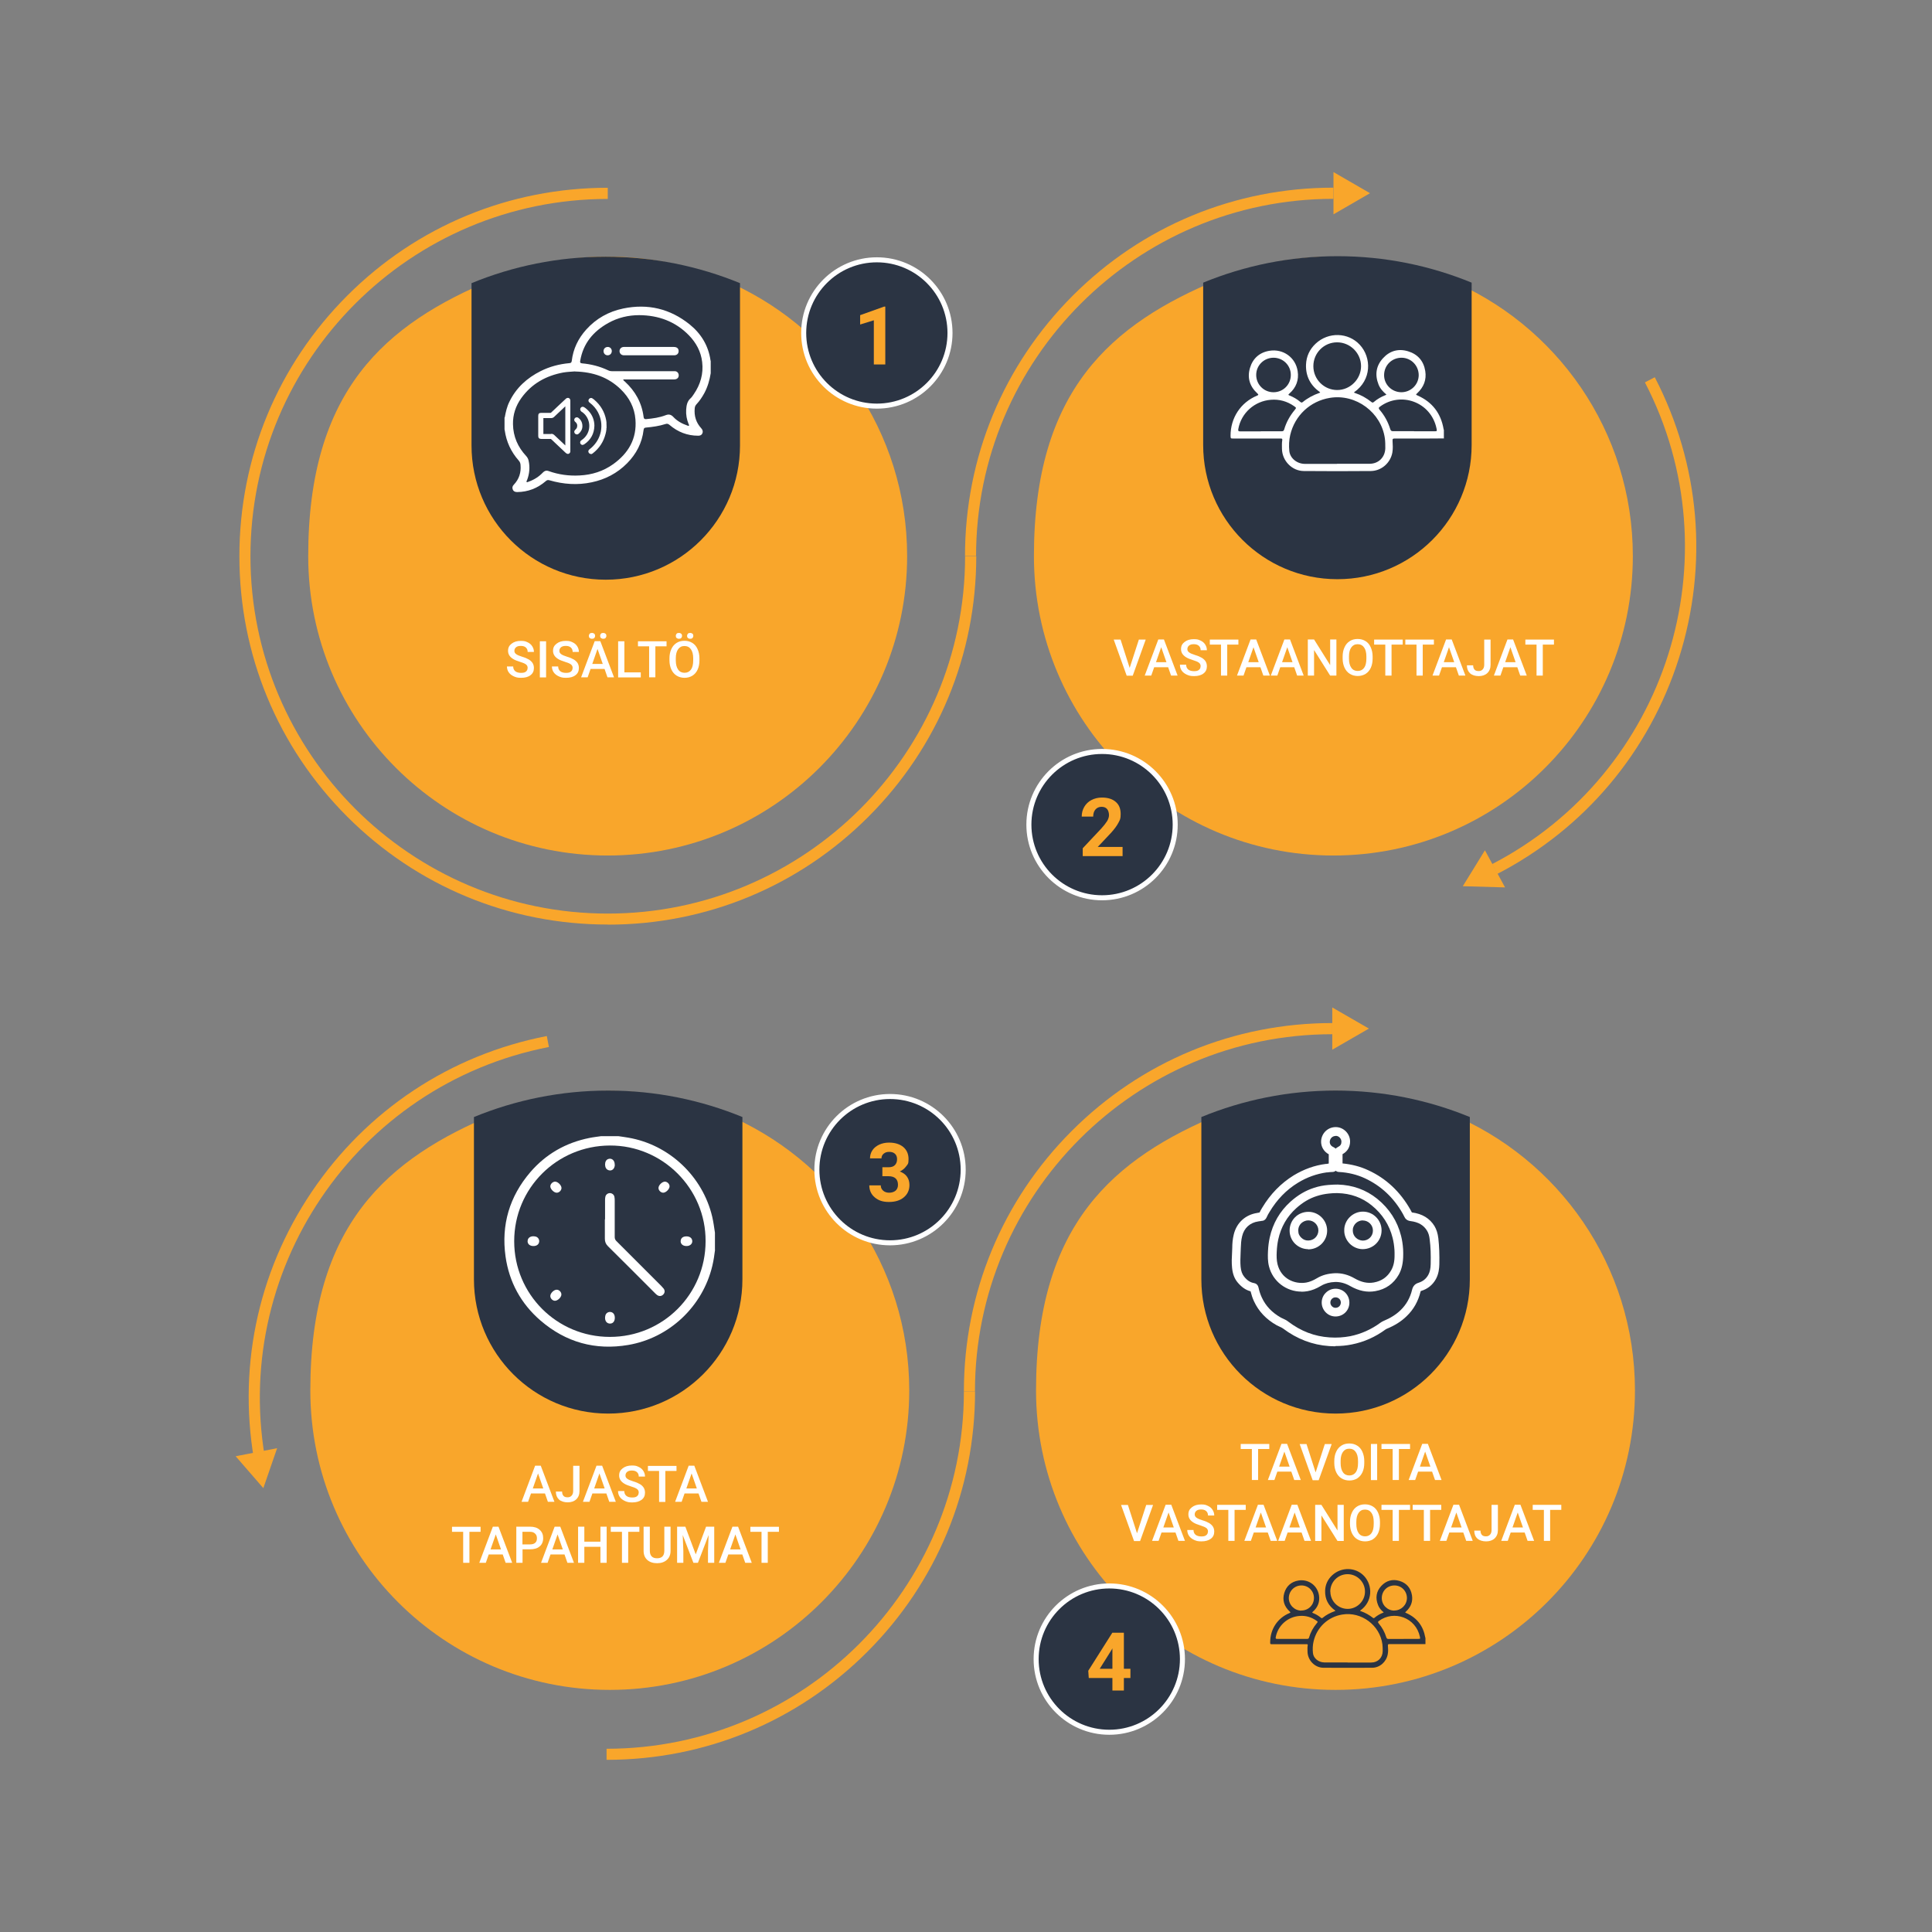 <?xml version="1.0" encoding="UTF-8"?>
<svg xmlns="http://www.w3.org/2000/svg" id="Layer_1" viewBox="0 0 1920 1920">
  <rect x="0" y="0" width="1920" height="1920" fill="#808080" stroke="none"/>
  <defs>
    <style>.cls-1{fill:#fff;}.cls-2{fill:#f9a62b;}.cls-3{stroke:#fff;stroke-miterlimit:10;stroke-width:5px;}.cls-3,.cls-4{fill:#2b3443;}.cls-5{fill:none;opacity:0;}</style>
  </defs>
  <path class="cls-2" d="m901.5,552.6c0,164.3-133.2,297.6-297.6,297.6s-297.6-133.2-297.6-297.6,76.1-230.6,184.2-275.2c34.9-14.4,73.2-22.4,113.4-22.4s78.4,8,113.4,22.4c108.1,44.6,184.2,151,184.2,275.2Z"></path>
  <path class="cls-2" d="m604,918.8c-97.8,0-189.8-38.1-258.9-107.2-69.2-69.2-107.2-161.1-107.2-258.9s38.1-189.8,107.2-258.9c69.2-69.2,161.1-107.2,258.9-107.2v11.1c-195.8,0-355.1,159.3-355.1,355.1s159.3,355.1,355.1,355.1,355.1-159.3,355.1-355.1h11.1c0,97.8-38.1,189.8-107.2,258.9-69.2,69.2-161.1,107.2-258.9,107.2Z"></path>
  <path class="cls-2" d="m1622.7,552.6c0,164.3-133.2,297.6-297.6,297.6s-297.6-133.2-297.6-297.6,76.1-230.6,184.2-275.2c34.9-14.4,73.2-22.4,113.4-22.4s78.4,8,113.4,22.4c108.1,44.6,184.2,151,184.2,275.2Z"></path>
  <path class="cls-2" d="m1488,868.5l-5.1-9.8c173.8-90.1,241.9-304.8,151.8-478.7l9.8-5.1c45,86.8,53.5,186,24,279.2-29.6,93.2-93.7,169.4-180.5,214.4Z"></path>
  <path class="cls-2" d="m970.1,552.6h-11.1c0-97.8,38.1-189.8,107.2-258.9,69.2-69.2,161.1-107.2,258.9-107.2v11.1c-195.8,0-355.1,159.3-355.1,355.1Z"></path>
  <polygon class="cls-2" points="1361.5 192 1325.2 171 1325.2 192 1325.2 213 1361.5 192"></polygon>
  <path class="cls-4" d="m735.4,281.4v161.3c0,73.7-59.7,133.4-133.4,133.4s-133.4-59.7-133.4-133.4v-161.3c41.1-16.9,86.2-26.3,133.4-26.3s92.3,9.4,133.4,26.3Z"></path>
  <path class="cls-4" d="m1462.5,280.9v161.3c0,73.7-59.7,133.4-133.4,133.4s-133.4-59.7-133.4-133.4v-161.3c41.1-16.9,86.2-26.3,133.4-26.3s92.3,9.4,133.4,26.3Z"></path>
  <polygon class="cls-2" points="1495.7 881.9 1475.7 845 1464.7 862.9 1453.7 880.7 1495.7 881.9"></polygon>
  <g>
    <path class="cls-1" d="m524.4,663.9c0-1.6-.6-2.8-1.7-3.6-1.1-.9-3.1-1.7-6-2.6-2.9-.9-5.2-1.8-6.9-2.9-3.3-2.1-4.9-4.7-4.9-8s1.2-5.3,3.5-7.1c2.4-1.9,5.4-2.8,9.2-2.8s4.7.5,6.7,1.4c2,.9,3.5,2.2,4.6,3.9s1.7,3.6,1.7,5.7h-6.2c0-1.9-.6-3.3-1.8-4.4-1.2-1.1-2.9-1.6-5-1.6s-3.6.4-4.7,1.3-1.7,2.1-1.7,3.6.6,2.4,1.8,3.3c1.2.9,3.2,1.7,6,2.6,2.8.8,5,1.8,6.7,2.8,1.7,1.1,2.9,2.3,3.7,3.6.8,1.4,1.2,3,1.2,4.8,0,3-1.1,5.4-3.4,7.1-2.3,1.8-5.4,2.6-9.3,2.6s-5-.5-7.2-1.4c-2.2-1-3.9-2.3-5.1-4-1.2-1.7-1.8-3.7-1.8-5.9h6.2c0,2,.7,3.6,2,4.7,1.3,1.1,3.3,1.7,5.8,1.7s3.8-.4,4.9-1.3c1.1-.9,1.6-2,1.6-3.5Z"></path>
    <path class="cls-1" d="m542.7,673.2h-6.2v-35.9h6.2v35.9Z"></path>
    <path class="cls-1" d="m569.1,663.9c0-1.6-.6-2.8-1.7-3.6-1.1-.9-3.1-1.7-6-2.6-2.9-.9-5.2-1.8-6.9-2.9-3.3-2.1-4.9-4.7-4.9-8s1.2-5.3,3.5-7.1c2.4-1.9,5.4-2.8,9.2-2.8s4.7.5,6.7,1.4c2,.9,3.5,2.2,4.6,3.9s1.7,3.6,1.7,5.7h-6.2c0-1.9-.6-3.3-1.8-4.4-1.2-1.1-2.9-1.6-5-1.6s-3.6.4-4.7,1.3-1.7,2.1-1.7,3.6.6,2.4,1.8,3.3c1.2.9,3.2,1.7,6,2.6,2.8.8,5,1.8,6.7,2.8,1.7,1.1,2.9,2.3,3.7,3.6.8,1.4,1.2,3,1.2,4.8,0,3-1.1,5.4-3.4,7.1-2.3,1.8-5.4,2.6-9.3,2.6s-5-.5-7.2-1.4c-2.2-1-3.9-2.3-5.1-4-1.2-1.7-1.8-3.7-1.8-5.9h6.2c0,2,.7,3.6,2,4.7,1.3,1.1,3.3,1.7,5.8,1.7s3.8-.4,4.9-1.3c1.1-.9,1.6-2,1.6-3.5Z"></path>
    <path class="cls-1" d="m600.8,664.8h-13.9l-2.9,8.3h-6.5l13.5-35.9h5.6l13.6,35.9h-6.5l-2.9-8.3Zm-15.6-32.9c0-.8.3-1.5.8-2.1.5-.6,1.3-.8,2.3-.8s1.7.3,2.3.8c.6.6.8,1.2.8,2.1s-.3,1.5-.8,2.1-1.3.8-2.3.8-1.7-.3-2.3-.8-.8-1.2-.8-2.1Zm3.4,27.9h10.4l-5.2-14.9-5.2,14.9Zm7.8-27.9c0-.8.3-1.5.8-2.1.5-.6,1.3-.8,2.3-.8s1.7.3,2.3.8.8,1.2.8,2.1-.3,1.5-.8,2.1-1.3.8-2.3.8-1.7-.3-2.3-.8c-.6-.6-.8-1.2-.8-2.1Z"></path>
    <path class="cls-1" d="m620.5,668.2h16.3v5h-22.5v-35.9h6.2v30.9Z"></path>
    <path class="cls-1" d="m662.5,642.3h-11.2v30.8h-6.2v-30.8h-11.1v-5h28.4v5Z"></path>
    <path class="cls-1" d="m695.1,656.2c0,3.5-.6,6.6-1.8,9.2-1.2,2.7-3,4.7-5.2,6.1-2.3,1.4-4.9,2.1-7.8,2.1s-5.5-.7-7.8-2.1c-2.3-1.4-4-3.4-5.3-6.1-1.2-2.6-1.9-5.7-1.9-9.1v-2c0-3.5.6-6.6,1.9-9.3,1.2-2.7,3-4.7,5.2-6.1,2.3-1.4,4.8-2.1,7.8-2.1s5.5.7,7.8,2.1c2.3,1.4,4,3.4,5.2,6.1,1.2,2.6,1.9,5.7,1.9,9.2v2Zm-23.5-24.3c0-.8.3-1.5.8-2.1.5-.6,1.3-.8,2.3-.8s1.7.3,2.3.8c.6.6.8,1.2.8,2.1s-.3,1.5-.8,2.1-1.3.8-2.3.8-1.7-.3-2.3-.8-.8-1.2-.8-2.1Zm17.3,22.4c0-4-.8-7-2.3-9.1-1.5-2.1-3.6-3.2-6.4-3.2s-4.8,1.1-6.3,3.2c-1.5,2.1-2.3,5.1-2.3,9v2.1c0,3.9.8,7,2.3,9.1,1.5,2.2,3.7,3.2,6.4,3.2s4.9-1.1,6.4-3.2c1.5-2.1,2.2-5.2,2.2-9.2v-1.9Zm-6.1-22.4c0-.8.3-1.5.8-2.1.5-.6,1.3-.8,2.3-.8s1.7.3,2.3.8.8,1.2.8,2.1-.3,1.5-.8,2.1-1.3.8-2.3.8-1.7-.3-2.3-.8c-.6-.6-.8-1.2-.8-2.1Z"></path>
  </g>
  <g>
    <path class="cls-1" d="m1122.7,663.6l9.1-28h6.8l-12.9,35.9h-6l-12.9-35.9h6.8l9,28Z"></path>
    <path class="cls-1" d="m1160.9,663.1h-13.9l-2.9,8.3h-6.5l13.5-35.9h5.6l13.6,35.9h-6.5l-2.9-8.3Zm-12.1-5h10.4l-5.2-14.9-5.2,14.9Z"></path>
    <path class="cls-1" d="m1193.2,662.2c0-1.6-.6-2.8-1.7-3.6-1.1-.9-3.1-1.7-6-2.6-2.9-.9-5.2-1.8-6.9-2.9-3.3-2.1-4.9-4.7-4.9-8s1.2-5.3,3.5-7.1c2.4-1.9,5.4-2.8,9.2-2.8s4.7.5,6.7,1.4c2,.9,3.5,2.2,4.6,3.9,1.1,1.7,1.7,3.6,1.7,5.7h-6.2c0-1.9-.6-3.3-1.8-4.4-1.2-1.1-2.9-1.6-5-1.6s-3.6.4-4.7,1.3c-1.1.9-1.7,2.1-1.7,3.6s.6,2.4,1.8,3.3c1.2.9,3.2,1.7,6,2.6,2.8.8,5,1.8,6.7,2.8,1.7,1.1,2.9,2.3,3.7,3.6.8,1.4,1.2,3,1.2,4.8,0,3-1.1,5.4-3.4,7.1-2.3,1.8-5.4,2.6-9.3,2.6s-5-.5-7.2-1.4c-2.2-1-3.9-2.3-5.1-4-1.2-1.7-1.8-3.7-1.8-5.9h6.2c0,2,.7,3.6,2,4.7,1.3,1.1,3.3,1.7,5.8,1.7s3.8-.4,4.9-1.3c1.1-.9,1.6-2,1.6-3.5Z"></path>
    <path class="cls-1" d="m1230.8,640.6h-11.2v30.8h-6.2v-30.8h-11.1v-5h28.4v5Z"></path>
    <path class="cls-1" d="m1252.6,663.1h-13.9l-2.9,8.3h-6.5l13.5-35.9h5.6l13.6,35.9h-6.5l-2.9-8.3Zm-12.1-5h10.4l-5.2-14.9-5.2,14.9Z"></path>
    <path class="cls-1" d="m1286.2,663.1h-13.9l-2.9,8.3h-6.5l13.5-35.9h5.6l13.6,35.9h-6.5l-2.9-8.3Zm-12.1-5h10.4l-5.2-14.9-5.2,14.9Z"></path>
    <path class="cls-1" d="m1328.1,671.4h-6.2l-16-25.4v25.4h-6.2v-35.9h6.2l16,25.5v-25.5h6.2v35.9Z"></path>
    <path class="cls-1" d="m1364.1,654.4c0,3.5-.6,6.6-1.8,9.2-1.2,2.7-3,4.7-5.2,6.1-2.3,1.4-4.9,2.1-7.8,2.1s-5.5-.7-7.8-2.1c-2.3-1.4-4-3.4-5.3-6.1-1.2-2.6-1.9-5.7-1.9-9.1v-2c0-3.5.6-6.6,1.9-9.3,1.2-2.7,3-4.7,5.2-6.1s4.8-2.1,7.8-2.1,5.5.7,7.8,2.1c2.3,1.4,4,3.4,5.2,6.1s1.9,5.7,1.9,9.2v2Zm-6.2-1.9c0-4-.8-7-2.3-9.1s-3.6-3.2-6.4-3.2-4.8,1.1-6.3,3.2-2.3,5.1-2.3,9v2.1c0,3.9.8,7,2.3,9.1,1.5,2.2,3.7,3.2,6.4,3.2s4.9-1.1,6.4-3.2c1.5-2.1,2.2-5.2,2.2-9.2v-1.9Z"></path>
    <path class="cls-1" d="m1394.1,640.6h-11.2v30.8h-6.2v-30.8h-11.1v-5h28.4v5Z"></path>
    <path class="cls-1" d="m1425.1,640.6h-11.2v30.8h-6.2v-30.8h-11.1v-5h28.4v5Z"></path>
    <path class="cls-1" d="m1446.9,663.1h-13.9l-2.9,8.3h-6.5l13.5-35.9h5.6l13.6,35.9h-6.5l-2.9-8.3Zm-12.1-5h10.4l-5.2-14.9-5.2,14.9Z"></path>
    <path class="cls-1" d="m1475.1,635.6h6.2v25.1c0,3.4-1.1,6.2-3.2,8.2-2.1,2-5,3-8.5,3s-6.6-.9-8.7-2.8c-2-1.9-3.1-4.5-3.1-7.9h6.2c0,1.9.5,3.3,1.4,4.3.9,1,2.3,1.4,4.1,1.4s3-.6,4-1.7,1.5-2.6,1.5-4.6v-25.1Z"></path>
    <path class="cls-1" d="m1507.9,663.1h-13.9l-2.9,8.3h-6.5l13.5-35.9h5.6l13.6,35.9h-6.5l-2.9-8.3Zm-12.1-5h10.4l-5.2-14.9-5.2,14.9Z"></path>
    <path class="cls-1" d="m1544.4,640.6h-11.2v30.8h-6.2v-30.8h-11.1v-5h28.4v5Z"></path>
  </g>
  <circle class="cls-3" cx="1095.2" cy="819.5" r="72.7"></circle>
  <path class="cls-2" d="m1115.3,850.8h-39.3v-7.8l18.6-19.8c2.5-2.8,4.4-5.2,5.7-7.3,1.2-2.1,1.8-4,1.8-5.9s-.6-4.6-1.9-6c-1.3-1.5-3.1-2.2-5.5-2.2s-4.6.9-6.1,2.7c-1.5,1.8-2.2,4.1-2.2,7h-11.4c0-3.5.8-6.7,2.5-9.6,1.7-2.9,4-5.2,7.1-6.8,3-1.6,6.5-2.5,10.4-2.5,5.9,0,10.5,1.4,13.8,4.3,3.3,2.8,4.9,6.8,4.9,12s-.7,5.7-2.2,8.7c-1.5,2.9-4,6.4-7.6,10.3l-13,13.8h24.7v9.2Z"></path>
  <circle class="cls-3" cx="871.4" cy="330.9" r="72.7"></circle>
  <path class="cls-2" d="m879.8,362.2h-11.4v-43.9l-13.6,4.2v-9.3l23.8-8.5h1.2v57.4Z"></path>
  <path class="cls-1" d="m1435.2,435.7c-5.3,0-10.6,0-15.9.1-11.1,0-22.2,0-33.3,0-1.7,0-2.2.3-2.1,2.2.2,3.9.5,7.9-.2,11.8-1.9,10.3-10.9,18.2-21.4,18.3-22.2.2-44.3.2-66.5,0-11.9,0-21.7-10.3-21.8-22.2,0-2.8-.2-5.7.3-8.5.2-1.1-.2-1.6-1.3-1.6-.6,0-1.2,0-1.9,0-15.1,0-30.2,0-45.4,0-2.7,0-2.7,0-2.8-2.8,0-17.7,10-33,26.3-39.8,1.6-.7,1.7-.9.4-2.2-7.6-6.9-10.3-15.5-7.4-25.3,2.8-9.5,9.5-15.5,19.4-17.1,13.6-2.2,25.9,6.6,28,20.2,1.4,8.8-1.5,16.4-8.2,22.3-1.2,1-1.4,1.4.2,2,3.8,1.5,7.3,3.5,10.5,6.2.8.7,1.5,1.1,2.5.3,5-4.1,10.7-7.1,16.8-9.2.2,0,.3-.2.6-.5-9.6-6.7-14.5-15.9-14.1-27.5.3-8.2,3.6-15.3,9.6-20.9,12.7-11.9,32.4-11.2,43.8,1.1,11.9,12.8,11.9,35.1-5.6,47.2,0,.7.6.7,1,.8,6,2,11.3,5,16.2,8.9.8.7,1.5.8,2.4,0,3.5-3,7.4-5.2,11.7-6.9.2,0,.4-.3.8-.5-3.4-2.8-6.2-5.9-7.8-9.9-3.8-9.6-2.6-18.6,4.4-26.2,6.7-7.4,15.4-9.8,24.9-6.9,9.6,2.9,15.5,9.6,17.1,19.6,1.4,8.7-1.5,16-7.9,22-1.6,1.5-1.6,1.5.4,2.4,14.5,6.5,23,17.6,25.7,33.2,0,.3.2.7.3,1v8.3Zm-106.5,25.2c10.8,0,21.5,0,32.3,0,9,0,15.5-6.5,15.7-15.5,0-3.2,0-6.3-.4-9.5-3.5-26-28.8-44.8-54.7-40.5-19.6,3.2-34.9,17.6-39.4,36.9-1.2,5.2-1.4,10.6-.9,15.9.7,7.1,7.5,12.7,15.3,12.8,10.7,0,21.4,0,32.1,0Zm-23.5-97c0,13.1,10.6,23.7,23.7,23.7,12.9,0,23.7-10.8,23.7-23.7,0-13-10.8-23.7-23.8-23.7-13.1,0-23.6,10.6-23.6,23.7Zm100,64.7c6.7,0,13.4,0,20.1,0,2.8,0,2.9,0,2.3-2.8-5.5-26.4-35.5-37-56.2-21.7-1.6,1.1-1.4,1.9-.3,3.2,4.8,5.6,8.3,12,10.5,19.1.5,1.6,1.2,2.2,2.9,2.1,6.9,0,13.8,0,20.7,0Zm-152.2,0c6.9,0,13.8,0,20.7,0,1.4,0,2.1-.4,2.5-1.8,2.1-7.2,5.7-13.6,10.4-19.3,1.8-2.2,1.8-2.2-.6-3.9-6.9-4.8-14.6-7-23-6.3-16.2,1.2-29.6,13.2-32.4,29.1-.3,1.9.2,2.3,1.9,2.3,6.8,0,13.7,0,20.5,0Zm139.6-38.8c9.5,0,17.2-7.5,17.3-16.9,0-9.6-7.5-17.3-17-17.4-9.6,0-17.2,7.3-17.4,17-.2,9.5,7.5,17.2,17.1,17.3Zm-127,0c9.6,0,17.2-7.6,17.2-17.2,0-9.5-7.6-17-17.1-17.1-9.6,0-17.3,7.6-17.3,17.1,0,9.5,7.6,17.2,17.2,17.2Z"></path>
  <g>
    <g>
      <path class="cls-1" d="m501.6,414.9c1-5.5,2.2-10.8,4.7-15.8,6.7-13.8,17.5-23.5,31-30.3,9-4.5,18.5-7,28.5-7.9,1.6-.1,2.2-.7,2.4-2.2,1.4-12,6.4-22.3,14.4-31.2,9.9-11,22.3-17.9,36.7-20.9,24.5-5.1,46.7.2,66.2,15.9,11.3,9.2,18.5,21,20.6,35.6,0,.3.2.5.2.8v12c-1.1,6.9-3,13.5-6.3,19.7-2.2,4-4.7,7.8-7.8,11.1-1.1,1.2-1.7,2.5-1.8,4.1-.7,7.5,1.3,14.1,6.4,19.7,1.3,1.4,2,3,1.3,4.9-.7,1.9-2.3,2.7-4.3,2.6-10.8,0-20.2-3.7-28.4-10.7-1.3-1.1-2.4-1.5-4.1-.9-6.2,2-12.7,2.9-19.2,3.5-1.7.1-2.3.7-2.5,2.3-1.5,13-7.3,24-16.4,33.2-9.8,9.9-21.7,16.1-35.2,18.9-14.1,3-28.1,2-41.9-2-1.6-.5-2.6-.2-3.8.9-8.1,7-17.6,10.7-28.3,10.8-2,0-3.6-.6-4.4-2.5-.8-1.9-.3-3.5,1.1-4.9,5.2-5.5,7.3-12.1,6.6-19.6-.1-1.6-.6-2.9-1.7-4.2-7.7-8.7-12.4-18.7-14-30.2,0-.3-.2-.5-.2-.8,0-4,0-8,0-12Zm69.9-45.8c-3.6.3-7.7.4-11.8,1.1-17.1,3.2-31.4,11.1-41.7,25.5-5.5,7.7-8.4,16.4-8.2,25.9.2,12.2,4.8,22.7,13.1,31.6,1.2,1.3,2,2.8,2.4,4.5,1.5,6.6.9,13.1-1.5,19.4-.2.6-.9,1.3-.5,1.8.6.7,1.4,0,2-.2,5.4-1.9,10.2-4.9,14.2-9.1,1.5-1.6,3.3-2.3,5.6-1.5,10,3.6,20.4,5,31,4.4,12.2-.6,23.5-4.2,33.4-11.3,15.1-10.9,23.5-25.2,22-44.3-.9-11.8-6.1-21.7-14.5-29.9-12.5-12.2-27.8-17.4-45.5-17.8Zm47.8,8.2c.3.9,1.1,1.3,1.7,1.9,10.3,9.5,16.8,21,18.6,35.1.2,1.8.9,2.4,2.7,2.2,6.6-.6,13.1-1.5,19.3-3.9,3.1-1.2,5.3-.6,7.5,1.7,3.8,4.1,8.7,6.8,14,8.6.5.2,1.1.6,1.5.1.5-.5,0-1-.2-1.4-1.9-4.6-2.8-9.4-2.5-14.4.3-4.2.9-8.3,4.4-11.4,1.3-1.1,2.2-2.7,3.2-4.1,6.6-9.6,9.7-20.3,8.3-31.9-1.2-10.4-6-19.2-13.2-26.6-13.5-13.8-30.3-19.9-49.4-20-10.8,0-21.2,2.5-30.7,7.8-14.9,8.3-25,20.3-27.9,37.6-.3,1.5,0,2.3,1.8,2.5,9,.8,17.7,3,25.9,6.9,1.4.7,2.7.9,4.2.9,20,0,40,0,60,0,.8,0,1.6,0,2.4,0,2.1.2,3.5,1.8,3.6,3.9.1,2.7-1.7,4.3-4.8,4.3-16.1,0-32.1,0-48.2,0-.7,0-1.4-.2-2.2.2Z"></path>
      <path class="cls-1" d="m644.9,353.1c-8.2,0-16.4,0-24.6,0-2.4,0-4-1.2-4.5-3.2-.6-2.6,1.2-5,4-5.1,2.5,0,4.9,0,7.4,0,14.1,0,28.2,0,42.4,0,2.9,0,4.6,1.3,4.8,3.7.2,2.7-1.5,4.6-4.5,4.6-7.5,0-14.9,0-22.4,0-.9,0-1.7,0-2.6,0Z"></path>
      <path class="cls-1" d="m603.9,353.1c-2.4,0-4.1-1.8-4.1-4.2,0-2.4,1.8-4.1,4.2-4.1,2.3,0,4,1.8,4,4.1,0,2.4-1.8,4.2-4.1,4.2Z"></path>
    </g>
    <g>
      <g>
        <path class="cls-1" d="m601.7,425.8c-.2,1.7-.4,3.4-.8,5-1.9,7.7-6.1,14-12.4,18.8-.4.3-.9.6-1.5.5-.6-.1-1-.5-1.2-1.1-.2-.6,0-1.1.4-1.5.8-.7,1.6-1.3,2.4-2,5-4.5,8.3-10,9.6-16.6,1.4-7,.4-13.7-3-20-2.1-3.8-4.8-7-8.3-9.6-.2-.2-.5-.4-.7-.6-.5-.6-.5-1.3,0-1.9.4-.6,1.2-.8,1.8-.5.7.3,1.3.9,1.9,1.3,6.2,5.2,10.1,11.8,11.6,19.8.2,1,.3,2.1.4,3.1v5.1Z"></path>
        <path class="cls-1" d="m587.2,451.1c-.1,0-.3,0-.4,0-1-.2-1.6-.8-2-1.8-.3-.9,0-1.8.7-2.5.4-.4.8-.7,1.2-1,.4-.3.8-.6,1.1-.9,4.9-4.4,8-9.8,9.3-16,1.3-6.7.3-13.2-2.9-19.3-2-3.7-4.7-6.8-8-9.3-.3-.2-.6-.5-.8-.7-.8-.9-.8-2.1,0-3.1.7-.9,2-1.3,3-.8.7.4,1.3.8,1.9,1.3l.2.2c6.4,5.4,10.4,12.2,11.9,20.3.1.7.2,1.4.3,2.2v1c.1,0,.1,5.3.1,5.3h0c0,0-1,0-1,0l.9.2c-.2,1.7-.4,3.4-.9,5-2,7.9-6.3,14.4-12.8,19.4-.3.2-.9.7-1.8.7Zm0-53.9c-.2,0-.3,0-.4.2-.2.2-.2.5,0,.7.1.2.3.3.5.5,3.6,2.7,6.5,6.1,8.6,9.9,3.5,6.5,4.6,13.4,3.1,20.6-1.3,6.7-4.7,12.5-9.9,17.1-.4.3-.8.7-1.2,1-.4.3-.8.6-1.2,1-.1.1-.2.2-.1.4.1.3.3.4.5.5.1,0,.3,0,.7-.3,6.1-4.6,10.2-10.8,12.1-18.3.4-1.6.6-3.1.8-4.8h0v-6c-.2-.7-.3-1.4-.4-2.1-1.4-7.7-5.2-14.1-11.2-19.2l-.2-.2c-.5-.4-1-.8-1.5-1.1,0,0-.1,0-.2,0Z"></path>
      </g>
      <g>
        <path class="cls-1" d="m565.9,423.2c0,8.2,0,16.4,0,24.6,0,.3,0,.6,0,.8-.2,1.3-1.4,1.9-2.5,1.1-.4-.3-.8-.7-1.2-1-4.6-4.4-9.2-8.7-13.8-13.1-.4-.4-.8-.5-1.3-.5-3.1,0-6.2,0-9.2,0-1.4,0-1.9-.5-1.9-1.9,0-6.7,0-13.4,0-20.1,0-1.5.5-2,2-2,3.1,0,6.2,0,9.2,0,.5,0,.9-.1,1.3-.5,4.8-4.6,9.7-9.2,14.6-13.7.6-.5,1.2-1,2-.6.8.4,1,1.1,1,1.9,0,8.3,0,16.6,0,24.9Zm-3.2-21.6c-.3,0-.4.2-.6.4-4,3.8-8,7.5-12,11.3-.7.7-1.5,1-2.5,1-2.6,0-5.2,0-7.8,0-.9,0-.9,0-.9.8,0,5.3,0,10.7,0,16,0,.6.2.9.8.8,2.6,0,5.3,0,7.9,0,.9,0,1.7.3,2.3.9,4,3.8,8,7.6,12,11.4.2.1.3.4.6.3v-43Z"></path>
        <path class="cls-1" d="m564.4,451.1c-.5,0-1.1-.2-1.5-.5-.4-.3-.7-.6-1.1-.9l-2-1.9c-4-3.8-8.1-7.6-12.1-11.4-.2-.2-.3-.2-.6-.2-2.7,0-5.4,0-8.1,0h-1.2c-2,0-2.9-1-2.9-2.9v-20.1c0-2,.9-2.9,2.9-2.9h1.2c2.7,0,5.3,0,8,0,.3,0,.4,0,.6-.2,2.9-2.7,5.7-5.4,8.6-8.1l6-5.6c.4-.4,1.5-1.4,3.1-.8,1.5.7,1.5,2.2,1.5,2.8,0,6.6,0,13.3,0,19.9v29.6c0,.4,0,.7,0,.9-.1.9-.7,1.7-1.5,2.1-.3.1-.6.2-1,.2Zm-17.3-16.9c.8,0,1.4.2,2,.8,4,3.8,8,7.6,12.1,11.4l2,1.9c.3.3.6.5.9.8.2.1.4.2.6.1.2,0,.3-.3.3-.5,0-.2,0-.3,0-.5v-29.8c0-6.6,0-13.3,0-19.9,0-.9-.2-.9-.4-1-.2,0-.3-.2-.9.4l-6,5.6c-2.9,2.7-5.7,5.4-8.6,8.1-.5.5-1.1.8-1.9.8h0c-2.7,0-5.3,0-8,0h-1.2c-.9,0-1,0-1,1v20.1c0,.9,0,1,1,1h1.2c2.7,0,5.4,0,8.1,0h0Zm15.5,11.5c-.6,0-1-.4-1.1-.6l-1.8-1.7c-3.4-3.2-6.9-6.5-10.3-9.7-.5-.5-.9-.7-1.7-.7-1.2,0-2.4,0-3.6,0-1.4,0-2.9,0-4.3,0-.3,0-.9,0-1.4-.5-.4-.4-.5-1-.5-1.4,0-3.9,0-7.7,0-11.6v-4.4c0-1.4.5-1.8,1.9-1.8h1.9c1.9,0,3.9,0,5.8,0,.7,0,1.2-.2,1.8-.7,3.1-3,6.2-5.9,9.3-8.8l2.7-2.5c.2-.2.5-.5,1.1-.6l1.1-.2v44.9l-.7.2c-.1,0-.2,0-.3,0Zm-14.8-14.6c1.2,0,2.1.4,3,1.2,3.4,3.3,6.8,6.5,10.3,9.7l.7.7v-38.9l-1.7,1.6c-3.1,2.9-6.2,5.8-9.3,8.8-.9.9-1.9,1.3-3.1,1.3-1.9,0-3.9,0-5.8,0h-1.9v4.3c0,3.8,0,7.6,0,11.5,1.5,0,2.8,0,4.2,0,1.2,0,2.4,0,3.6,0h0Z"></path>
      </g>
      <g>
        <path class="cls-1" d="m589.8,423.2c-.2,7.5-3.4,13.3-9.6,17.5-.6.4-1.3.6-2,.1-.5-.3-.8-.9-.6-1.6.1-.6.6-.9,1-1.2,2.3-1.5,4.1-3.4,5.5-5.8,4.7-7.9,2.4-18.5-5.2-23.7-.2-.2-.5-.3-.7-.5-.7-.5-.8-1.5-.4-2.1.5-.7,1.3-.9,2.1-.4.9.5,1.8,1.2,2.6,1.9,4.1,3.6,6.5,8.2,7.1,13.6,0,.7,0,1.4.1,2.2Z"></path>
        <path class="cls-1" d="m579.1,442.2c-.5,0-.9-.1-1.4-.4-.9-.6-1.3-1.5-1.1-2.6.2-1,1-1.6,1.5-1.9,2.1-1.4,3.9-3.3,5.2-5.5,4.5-7.5,2.3-17.5-4.9-22.4h-.2c-.2-.3-.4-.4-.6-.6-1.1-.9-1.3-2.3-.6-3.4.8-1.2,2.2-1.5,3.4-.8.9.5,1.8,1.2,2.8,2.1,4.3,3.8,6.8,8.6,7.4,14.2,0,.6,0,1.2.1,1.8v.5s0,0,0,0c-.2,7.8-3.6,14-10,18.3-.6.4-1.1.6-1.7.6Zm0-35.9c-.2,0-.3,0-.5.3-.2.2,0,.6.2.8.2.1.3.2.5.3h.2c8,5.6,10.5,16.8,5.5,25.1-1.5,2.5-3.4,4.5-5.8,6.1s-.6.4-.6.6c0,.4.1.6.2.6.2.1.4.2.9-.1,5.9-4,8.9-9.5,9.1-16.7v-.4c0-.6,0-1.1-.1-1.7-.5-5.1-2.8-9.5-6.7-13-.9-.8-1.7-1.4-2.5-1.8-.1,0-.3-.1-.4-.1Z"></path>
      </g>
      <g>
        <path class="cls-1" d="m577.9,423.5c0,2.6-1.2,5-3.5,6.8-.8.6-1.7.6-2.3,0-.6-.7-.5-1.6.2-2.3,1.1-.9,1.9-2,2.2-3.4.4-2.2-.1-4-1.7-5.6-.2-.2-.5-.4-.7-.6-.6-.6-.6-1.5-.1-2.1.5-.6,1.4-.7,2.1-.2.9.6,1.6,1.4,2.2,2.3,1,1.5,1.5,3.1,1.5,5.2Z"></path>
        <path class="cls-1" d="m573.2,431.7c-.7,0-1.3-.3-1.8-.8-.5-.5-.7-1.1-.7-1.8,0-.7.4-1.4.9-1.9,1.1-1,1.7-1.9,1.9-2.9.4-1.9,0-3.4-1.4-4.7l-.2-.2c-.2-.1-.3-.3-.5-.4-.9-1-1-2.4-.1-3.4.9-1,2.3-1.2,3.4-.4,1,.7,1.8,1.5,2.5,2.6,1.1,1.7,1.6,3.5,1.6,5.7h0c0,3-1.4,5.6-3.8,7.6-.5.4-1.2.7-1.8.7Zm0-15c-.2,0-.3,0-.4.2-.2.2-.2.5,0,.8.1.1.2.2.3.3l.3.3c1.8,1.7,2.5,3.9,2,6.4-.4,1.9-1.5,3.1-2.5,4-.2.2-.3.3-.3.5,0,.1,0,.3.2.4.3.3.7.2.9,0,2-1.6,3.1-3.7,3.1-6.1,0-1.8-.4-3.3-1.3-4.6-.5-.8-1.2-1.5-1.9-2-.1,0-.3-.1-.4-.1Z"></path>
      </g>
    </g>
  </g>
  <path class="cls-2" d="m1624.8,1381.8c0,164.3-133.2,297.6-297.6,297.6s-297.6-133.2-297.6-297.6,76.1-230.6,184.2-275.2c34.9-14.4,73.2-22.4,113.4-22.4s78.4,8,113.4,22.4c108.1,44.6,184.2,151,184.2,275.2Z"></path>
  <path class="cls-4" d="m1440.7,1106.6v137.1c0,62.6-50.8,113.4-113.4,113.4s-113.4-50.8-113.4-113.4v-137.1c34.9-14.4,73.2-22.4,113.4-22.4s78.4,8,113.4,22.4Z"></path>
  <path class="cls-2" d="m903.6,1381.8c0,164.3-133.2,297.6-297.6,297.6s-297.6-133.2-297.6-297.6,76.1-230.6,184.2-275.2c34.9-14.4,73.2-22.4,113.4-22.4s78.4,8,113.4,22.4c108.1,44.6,184.2,151,184.2,275.2Z"></path>
  <path class="cls-2" d="m264.9,1456.9l-10.9,2.1c-18.7-96,1.1-193.5,55.8-274.6,54.7-81.1,137.6-136.1,233.6-154.8l2.1,10.9c-192.2,37.4-318.1,224.2-280.7,416.4Z"></path>
  <path class="cls-2" d="m602.8,1749v-11.1c195.8,0,355.1-159.3,355.1-355.1h11.1c0,97.8-38.1,189.8-107.2,258.9-69.2,69.2-161.1,107.2-258.9,107.2Z"></path>
  <path class="cls-2" d="m969,1382.8h-11.1c0-97.8,38.1-189.8,107.2-258.9,69.2-69.2,161.1-107.2,258.9-107.2v11.1c-195.8,0-355.1,159.3-355.1,355.1Z"></path>
  <polygon class="cls-2" points="1360.4 1022.2 1324 1001.2 1324 1022.2 1324 1043.2 1360.4 1022.2"></polygon>
  <path class="cls-4" d="m737.8,1110.1v161.3c0,73.7-59.7,133.4-133.4,133.4s-133.4-59.7-133.4-133.4v-161.3c41.1-16.9,86.2-26.3,133.4-26.3s92.3,9.4,133.4,26.3Z"></path>
  <path class="cls-4" d="m1460.7,1110.1v161.3c0,73.7-59.7,133.4-133.4,133.4s-133.4-59.7-133.4-133.4v-161.3c41.1-16.9,86.2-26.3,133.4-26.3s92.3,9.4,133.4,26.3Z"></path>
  <g>
    <path class="cls-1" d="m541.6,1484.2h-13.9l-2.9,8.3h-6.5l13.5-35.9h5.6l13.6,35.9h-6.5l-2.9-8.3Zm-12.1-5h10.4l-5.2-14.9-5.2,14.9Z"></path>
    <path class="cls-1" d="m569.7,1456.7h6.2v25.1c0,3.4-1.1,6.2-3.2,8.2-2.1,2-5,3-8.5,3s-6.6-.9-8.7-2.8c-2-1.9-3.1-4.5-3.1-7.9h6.2c0,1.9.5,3.3,1.4,4.3s2.3,1.4,4.1,1.4,3-.6,4-1.7,1.5-2.6,1.5-4.6v-25.1Z"></path>
    <path class="cls-1" d="m602.6,1484.2h-13.9l-2.9,8.3h-6.5l13.5-35.9h5.6l13.6,35.9h-6.5l-2.9-8.3Zm-12.1-5h10.4l-5.2-14.9-5.2,14.9Z"></path>
    <path class="cls-1" d="m634.8,1483.4c0-1.6-.6-2.8-1.7-3.6-1.1-.9-3.1-1.7-6-2.6-2.9-.9-5.2-1.8-6.9-2.9-3.3-2.1-4.9-4.7-4.9-8s1.2-5.3,3.5-7.1c2.4-1.9,5.4-2.8,9.2-2.8s4.7.5,6.7,1.4c2,.9,3.5,2.2,4.6,3.9s1.7,3.6,1.7,5.7h-6.2c0-1.9-.6-3.3-1.8-4.4-1.2-1.1-2.9-1.6-5-1.6s-3.6.4-4.7,1.3-1.7,2.1-1.7,3.6.6,2.4,1.8,3.3,3.2,1.7,6,2.6c2.8.8,5,1.8,6.7,2.8s2.9,2.3,3.7,3.6c.8,1.4,1.2,3,1.2,4.8,0,3-1.1,5.4-3.4,7.1s-5.4,2.6-9.3,2.6-5-.5-7.2-1.4c-2.2-1-3.9-2.3-5.1-4-1.2-1.7-1.8-3.7-1.8-5.9h6.2c0,2,.7,3.6,2,4.7,1.3,1.1,3.3,1.7,5.8,1.7s3.8-.4,4.9-1.3c1.1-.9,1.6-2,1.6-3.5Z"></path>
    <path class="cls-1" d="m672.4,1461.8h-11.2v30.8h-6.2v-30.8h-11.1v-5h28.4v5Z"></path>
    <path class="cls-1" d="m694.2,1484.2h-13.9l-2.9,8.3h-6.5l13.5-35.9h5.6l13.6,35.9h-6.5l-2.9-8.3Zm-12.1-5h10.4l-5.2-14.9-5.2,14.9Z"></path>
    <path class="cls-1" d="m477.7,1522.3h-11.2v30.8h-6.2v-30.8h-11.1v-5h28.4v5Z"></path>
    <path class="cls-1" d="m499.6,1544.8h-13.9l-2.9,8.3h-6.5l13.5-35.9h5.6l13.6,35.9h-6.5l-2.9-8.3Zm-12.1-5h10.4l-5.2-14.9-5.2,14.9Z"></path>
    <path class="cls-1" d="m519.3,1539.8v13.3h-6.2v-35.9h13.7c4,0,7.2,1,9.5,3.1,2.4,2.1,3.5,4.8,3.5,8.3s-1.2,6.3-3.5,8.2c-2.3,2-5.5,2.9-9.7,2.9h-7.4Zm0-5h7.5c2.2,0,3.9-.5,5.1-1.6,1.2-1,1.7-2.5,1.7-4.5s-.6-3.5-1.8-4.6c-1.2-1.2-2.8-1.8-4.9-1.8h-7.7v12.5Z"></path>
    <path class="cls-1" d="m561,1544.8h-13.9l-2.9,8.3h-6.5l13.5-35.9h5.6l13.6,35.9h-6.5l-2.9-8.3Zm-12.1-5h10.4l-5.2-14.9-5.2,14.9Z"></path>
    <path class="cls-1" d="m602.9,1553.1h-6.2v-15.9h-16v15.9h-6.2v-35.9h6.2v14.9h16v-14.9h6.2v35.9Z"></path>
    <path class="cls-1" d="m635.5,1522.3h-11.2v30.8h-6.2v-30.8h-11.1v-5h28.4v5Z"></path>
    <path class="cls-1" d="m666.4,1517.2v24c0,3.8-1.2,6.8-3.7,9-2.4,2.2-5.7,3.3-9.7,3.3s-7.4-1.1-9.8-3.3-3.6-5.2-3.6-9.1v-23.9h6.2v24c0,2.4.6,4.2,1.8,5.5,1.2,1.3,3,1.9,5.4,1.9,4.8,0,7.2-2.5,7.2-7.6v-23.8h6.2Z"></path>
    <path class="cls-1" d="m681.1,1517.2l10.3,27.5,10.3-27.5h8.1v35.9h-6.2v-11.8l.6-15.8-10.6,27.6h-4.5l-10.6-27.6.6,15.8v11.8h-6.2v-35.9h8.1Z"></path>
    <path class="cls-1" d="m737.7,1544.8h-13.9l-2.9,8.3h-6.5l13.5-35.9h5.6l13.6,35.9h-6.5l-2.9-8.3Zm-12.1-5h10.4l-5.2-14.9-5.2,14.9Z"></path>
    <path class="cls-1" d="m774.2,1522.3h-11.2v30.8h-6.2v-30.8h-11.1v-5h28.4v5Z"></path>
  </g>
  <g>
    <path class="cls-1" d="m1261.5,1440h-11.2v30.8h-6.2v-30.8h-11.1v-5h28.4v5Z"></path>
    <path class="cls-1" d="m1283.3,1462.5h-13.9l-2.9,8.3h-6.5l13.5-35.9h5.6l13.6,35.9h-6.5l-2.9-8.3Zm-12.1-5h10.4l-5.2-14.9-5.2,14.9Z"></path>
    <path class="cls-1" d="m1307.5,1463.1l9.1-28h6.8l-12.9,35.9h-6l-12.9-35.9h6.8l9,28Z"></path>
    <path class="cls-1" d="m1355.8,1453.9c0,3.5-.6,6.6-1.8,9.2s-3,4.7-5.2,6.1-4.9,2.1-7.8,2.1-5.5-.7-7.8-2.1c-2.3-1.4-4-3.4-5.3-6.1-1.2-2.6-1.9-5.7-1.9-9.1v-2c0-3.5.6-6.6,1.9-9.3,1.2-2.7,3-4.7,5.2-6.1s4.8-2.1,7.8-2.1,5.5.7,7.8,2.1c2.3,1.4,4,3.4,5.2,6.1s1.9,5.7,1.9,9.2v2Zm-6.2-1.9c0-4-.8-7-2.3-9.1-1.5-2.1-3.6-3.2-6.4-3.2s-4.8,1.1-6.3,3.2c-1.5,2.1-2.3,5.1-2.3,9v2.1c0,3.9.8,7,2.3,9.1,1.5,2.2,3.7,3.2,6.4,3.2s4.9-1.1,6.4-3.2c1.5-2.1,2.2-5.2,2.2-9.2v-1.9Z"></path>
    <path class="cls-1" d="m1368.6,1470.9h-6.2v-35.9h6.2v35.9Z"></path>
    <path class="cls-1" d="m1401.4,1440h-11.2v30.8h-6.2v-30.8h-11.1v-5h28.4v5Z"></path>
    <path class="cls-1" d="m1423.2,1462.5h-13.9l-2.9,8.3h-6.5l13.5-35.9h5.6l13.6,35.9h-6.5l-2.9-8.3Zm-12.1-5h10.4l-5.2-14.9-5.2,14.9Z"></path>
    <path class="cls-1" d="m1130,1523.6l9.1-28h6.8l-12.9,35.9h-6l-12.9-35.9h6.8l9,28Z"></path>
    <path class="cls-1" d="m1168.2,1523h-13.9l-2.9,8.3h-6.5l13.5-35.9h5.6l13.6,35.9h-6.5l-2.9-8.3Zm-12.1-5h10.4l-5.2-14.9-5.2,14.9Z"></path>
    <path class="cls-1" d="m1200.5,1522.1c0-1.6-.6-2.8-1.7-3.6s-3.1-1.7-6-2.6c-2.9-.9-5.2-1.8-6.9-2.9-3.3-2.1-4.9-4.7-4.9-8s1.2-5.3,3.5-7.1c2.4-1.9,5.4-2.8,9.2-2.8s4.7.5,6.7,1.4c2,.9,3.5,2.2,4.6,3.9,1.1,1.7,1.7,3.6,1.7,5.7h-6.2c0-1.9-.6-3.3-1.8-4.4s-2.9-1.6-5-1.6-3.6.4-4.7,1.3c-1.1.9-1.7,2.1-1.7,3.6s.6,2.4,1.8,3.3,3.2,1.7,6,2.6c2.8.8,5,1.8,6.7,2.8,1.7,1.1,2.9,2.3,3.7,3.6.8,1.4,1.2,3,1.2,4.8,0,3-1.1,5.4-3.4,7.1s-5.4,2.6-9.3,2.6-5-.5-7.2-1.4c-2.2-1-3.9-2.3-5.1-4-1.2-1.7-1.8-3.7-1.8-5.9h6.2c0,2,.7,3.6,2,4.7,1.3,1.1,3.3,1.7,5.8,1.7s3.8-.4,4.9-1.3c1.1-.9,1.6-2,1.6-3.5Z"></path>
    <path class="cls-1" d="m1238.1,1500.5h-11.2v30.8h-6.2v-30.8h-11.1v-5h28.4v5Z"></path>
    <path class="cls-1" d="m1259.9,1523h-13.9l-2.9,8.3h-6.5l13.5-35.9h5.6l13.6,35.9h-6.5l-2.9-8.3Zm-12.1-5h10.4l-5.2-14.9-5.2,14.9Z"></path>
    <path class="cls-1" d="m1293.5,1523h-13.9l-2.9,8.3h-6.5l13.5-35.9h5.6l13.6,35.9h-6.5l-2.9-8.3Zm-12.1-5h10.4l-5.2-14.9-5.2,14.9Z"></path>
    <path class="cls-1" d="m1335.4,1531.4h-6.2l-16-25.4v25.4h-6.2v-35.9h6.2l16,25.5v-25.5h6.2v35.9Z"></path>
    <path class="cls-1" d="m1371.4,1514.4c0,3.5-.6,6.6-1.8,9.2s-3,4.7-5.2,6.1-4.9,2.1-7.8,2.1-5.5-.7-7.8-2.1c-2.3-1.4-4-3.4-5.3-6.1-1.2-2.6-1.9-5.7-1.9-9.1v-2c0-3.5.6-6.6,1.9-9.3,1.2-2.7,3-4.7,5.2-6.1s4.8-2.1,7.8-2.1,5.5.7,7.8,2.1c2.3,1.4,4,3.4,5.2,6.1s1.9,5.7,1.9,9.2v2Zm-6.2-1.9c0-4-.8-7-2.3-9.1-1.5-2.1-3.6-3.2-6.4-3.2s-4.8,1.1-6.3,3.2c-1.5,2.1-2.3,5.1-2.3,9v2.1c0,3.9.8,7,2.3,9.1,1.5,2.2,3.7,3.2,6.4,3.2s4.9-1.1,6.4-3.2c1.5-2.1,2.2-5.2,2.2-9.2v-1.9Z"></path>
    <path class="cls-1" d="m1401.4,1500.5h-11.2v30.8h-6.2v-30.8h-11.1v-5h28.4v5Z"></path>
    <path class="cls-1" d="m1432.4,1500.5h-11.2v30.8h-6.2v-30.8h-11.1v-5h28.4v5Z"></path>
    <path class="cls-1" d="m1454.2,1523h-13.9l-2.9,8.3h-6.5l13.5-35.9h5.6l13.6,35.9h-6.5l-2.9-8.3Zm-12.1-5h10.4l-5.2-14.9-5.2,14.9Z"></path>
    <path class="cls-1" d="m1482.4,1495.5h6.2v25.1c0,3.4-1.1,6.2-3.2,8.2-2.1,2-5,3-8.5,3s-6.6-.9-8.7-2.8-3.1-4.5-3.1-7.9h6.2c0,1.9.5,3.3,1.4,4.3.9,1,2.3,1.4,4.1,1.4s3-.6,4-1.7,1.5-2.6,1.5-4.6v-25.1Z"></path>
    <path class="cls-1" d="m1515.2,1523h-13.9l-2.9,8.3h-6.5l13.5-35.9h5.6l13.6,35.9h-6.5l-2.9-8.3Zm-12.1-5h10.4l-5.2-14.9-5.2,14.9Z"></path>
    <path class="cls-1" d="m1551.7,1500.5h-11.2v30.8h-6.2v-30.8h-11.1v-5h28.4v5Z"></path>
  </g>
  <g>
    <path class="cls-1" d="m710.6,1242.1c-.7,5.3-1.4,10.6-2.7,15.9-9.6,40.3-42.6,71.6-83.5,78.6-32.8,5.6-62.1-2.6-87.3-24.3-19.4-16.8-31.1-38.2-34.7-63.6-4.4-31.5,3.9-59.6,24.6-83.8,15.6-18.1,35.3-29.3,58.7-34,3.8-.8,7.8-1.2,11.7-1.8,5.7,0,11.4,0,17.1,0,3.3.5,6.6.9,9.9,1.5,40.7,7,73.9,38.4,83.4,78.6,1.2,5.2,1.9,10.5,2.7,15.8v17.1Zm-9.4-8.6c.3-52.3-42.7-95.3-95.1-95.1-52.7.2-95.1,42.4-95.1,95.1,0,52.7,42.4,95.1,95.1,95.1,52.7,0,95.1-42.4,95.1-95.1Z"></path>
    <path class="cls-1" d="m601.3,1211.8c0-6.3,0-12.5,0-18.8,0-1.2,0-2.5.3-3.6.4-2.2,2.4-3.7,4.5-3.7,2.1,0,4.1,1.5,4.5,3.7.3,1.3.3,2.6.3,3.8,0,12,0,24.1,0,36.1,0,1.7.5,2.9,1.7,4.1,14.9,14.9,29.8,29.8,44.7,44.7.8.8,1.6,1.7,2.3,2.6,1.4,2,1.1,4.3-.6,5.9-1.6,1.6-3.9,1.8-5.8.5-.8-.5-1.5-1.2-2.2-1.9-15.6-15.6-31.2-31.3-46.9-46.8-2.1-2.1-3-4.4-3-7.3,0-6.5,0-12.9,0-19.4Z"></path>
    <path class="cls-1" d="m611,1157.4c0,4.1-2.9,6.7-6.3,5.5-2.1-.7-3.3-2.6-3.4-5.5,0-2.8,1.1-4.9,3.2-5.6,3.4-1.2,6.5,1.4,6.4,5.6Z"></path>
    <path class="cls-1" d="m530.1,1238.3c-3.9,0-6.3-2.4-5.7-5.7.5-3.2,4-4.7,8-3.7,2.6.7,4.1,3.5,3.2,6.1-.7,2.1-2.7,3.3-5.5,3.3Z"></path>
    <path class="cls-1" d="m682.2,1238.3c-4.1,0-6.5-2.7-5.6-6.1.6-2.2,2.4-3.4,5.3-3.5,2.9-.1,5.1,1.1,5.8,3.2,1.2,3.4-1.4,6.5-5.6,6.4Z"></path>
    <path class="cls-1" d="m611,1309.7c0,3.8-2.3,6.1-5.6,5.6-3.2-.5-4.8-3.8-3.8-7.9.6-2.7,3.4-4.2,6-3.4,2.2.7,3.4,2.7,3.4,5.7Z"></path>
    <path class="cls-1" d="m553.2,1185.3c-2.7,0-6.3-3.6-6.3-6.3,0-2.4,2.4-4.7,4.8-4.7,2.7,0,6.3,3.6,6.3,6.3,0,2.4-2.3,4.7-4.7,4.7Z"></path>
    <path class="cls-1" d="m665.4,1179c0,2.7-3.6,6.3-6.3,6.3-2.4,0-4.7-2.3-4.7-4.7,0-2.8,3.7-6.4,6.5-6.3,2.3.1,4.6,2.4,4.5,4.7Z"></path>
    <path class="cls-1" d="m553.3,1281.7c2.4,0,4.7,2.4,4.6,4.8,0,2.7-3.6,6.2-6.4,6.2-2.4,0-4.7-2.5-4.6-4.8,0-2.8,3.7-6.3,6.4-6.2Z"></path>
  </g>
  <g>
    <path class="cls-1" d="m1327.1,1337.9c-2.1,0-4.2,0-6.3-.2-16.4-1.1-31.9-7-45.8-17.5-.9-.7-2.1-1.2-3.4-1.8-1-.4-1.9-.9-2.9-1.4-10.3-5.8-17.9-13.8-22.5-23.8-1.4-3-2.5-6.3-3.4-9.9-4.9-1.3-9.1-4.3-13-9-3.1-3.8-4.8-8.4-5.4-14.5-.5-5.1-.3-10.1,0-14.9,0-1.7.1-3.3.2-5,0-3.6.3-8.3,1.5-13.1,2.8-11.6,11.5-19.6,23.3-21.4.3,0,.6-.1,1-.2.4,0,.8-.2,1.3-.2.8-1.7,1.7-3.2,2.6-4.7,8.2-13.7,18.7-24.4,31.3-32.2,10.1-6.1,20.8-10,32-11.4h.7c.7-.2,1.4-.3,2.2-.4,0-.6,0-1.2,0-1.8v-2s0-1.9,0-1.9c0-1.2,0-2.3,0-3.5-4.9-2.6-7.9-7.7-7.6-13.2.5-8,7-14.1,15.1-13.8,7.5.3,13.7,6.7,13.7,14.3,0,5.5-2.6,9.9-7.5,12.6,0,3.1,0,6.2,0,9.2,9.1.9,17.8,3.1,25.6,6.8,17.7,8.1,31.7,21.3,41.8,39.1.5.9,1,1.8,1.5,2.8,10.3,1.3,17.8,5.9,22.5,13.6,2,3.4,3.2,7.2,3.8,12.1.9,8,1.2,16.4,1,25.8-.1,4.1-.6,9.5-3.4,14.7-3.2,5.8-8.1,9.8-14.6,11.8-.3,0-.4.2-.5.2,0,0,0,.2-.2.6-2.3,9.5-6.9,17.7-13.8,24.3-5.3,5.2-11.8,9.3-19.9,12.6-.3.1-.6.3-.9.5-10.3,7.6-21.6,12.6-33.7,15-5.3,1.1-10.7,1.6-16.4,1.6Zm-73.5-124.5c-.5,0-1,.1-1.7.2-.4,0-.9.2-1.3.2-8.4,1.2-14.3,6.6-16.2,14.8-1,4-1.2,8.2-1.3,11.4,0,1.7-.1,3.4-.2,5.1-.2,4.8-.4,9.3,0,13.7.4,4.3,1.5,7.4,3.5,9.9,3,3.8,6.2,5.8,9.8,6.4,1.6.3,3.8,1.3,4.5,4.5.8,3.7,1.9,6.9,3.3,9.9,3.9,8.4,10.1,14.9,18.9,19.9.7.4,1.5.8,2.3,1.1,1.5.7,3.3,1.5,4.9,2.8,12.8,9.7,26.2,14.8,41.2,15.8,7.3.5,14,0,20.5-1.2,10.8-2.2,21-6.7,30.2-13.5.9-.6,1.8-1.2,2.8-1.6,7-2.9,12.6-6.4,17.1-10.8,5.7-5.5,9.5-12.3,11.4-20.2.9-3.7,2.9-5.9,6.4-7,4.4-1.4,7.5-3.9,9.7-7.8,1.5-2.7,2.3-6.1,2.4-10.7.2-9,0-17-1-24.6-.4-3.6-1.2-6.3-2.6-8.6-3.4-5.6-8.6-8.6-16.4-9.6-3.6-.4-5.3-2.5-6.1-4.2-.5-1-1-1.9-1.5-2.9-9.1-16.2-21.9-28.1-37.9-35.5-7.8-3.6-16.4-5.7-25.6-6.2-1.3,0-2.4-.5-3.3-1.2-.9.8-2.1,1.2-3.5,1.2-1.5,0-3,.2-4.6.4h-.8c-10,1.4-19.6,4.8-28.6,10.3-11.5,7-21,16.8-28.3,29.1-1.1,1.8-2,3.3-2.6,4.8-1.4,3.4-3.8,4.1-5.4,4,0,0,0,0,0,0Zm66.9-53.8h0s0,0,0,0Zm6.9-30.7c-3.2,0-5.7,2.4-5.9,5.7-.1,2.3,1.2,4.3,3.5,5.3.9.4,1.7,1,2.4,1.6.6-.6,1.3-1.2,2.2-1.6,2.5-1.2,3.5-2.8,3.5-5.3,0-3-2.5-5.7-5.4-5.8,0,0-.2,0-.2,0Zm-.2,179.4c-3.6,0-7-1.4-9.6-4-2.6-2.6-4.1-6.1-4.1-9.8,0-3.7,1.4-7.2,4.1-9.8,2.6-2.6,6-4,9.7-4,3.7,0,7.3,1.5,9.8,4.1,2.5,2.6,3.9,6,3.9,9.8,0,7.7-6.1,13.7-13.8,13.7h0Zm0-19c-1.4,0-2.6.5-3.6,1.5-1,1-1.5,2.3-1.5,3.7h0c0,1.4.6,2.7,1.6,3.7,1,1,2.2,1.5,3.5,1.5h0c2.6,0,5.2-1.8,5.3-5.2,0-1.8-.8-3-1.4-3.6-1-1-2.3-1.6-3.7-1.6h0Zm-33.7-5.7c-15.2,0-28.6-10.1-32.4-25.1-1.3-5.1-1.2-10.2-1-14.9.2-4.9.8-9.4,1.7-13.6,3.1-14.2,10-26.2,20.8-35.9,7.3-6.5,14.9-11,23.4-13.7,4.6-1.5,9.3-2.4,14.1-2.8,3.7-.3,6.6-.4,9.4-.4,14.8.4,28,5.2,39.1,14.1,12.1,9.8,20.1,22.2,23.8,37,1,4,1.7,8.4,2,13.2,0,1.1.1,2.2.1,3.3,0,.6,0,1.2,0,1.8v.2c0,8.1-1.4,14.5-4.4,19.9-5.1,9-13,14.6-23.3,16.4-8.3,1.5-16.4-.2-24.9-5-5-2.9-10-4.2-15.1-4.1-5.3.2-9.8,1.4-13.7,3.7-5.2,3.1-9.4,4.7-13.9,5.5-2,.3-3.9.5-5.8.5Zm34.3-97.9c-2,0-4.2.1-6.9.4-4.1.4-8.2,1.2-12.2,2.5-7.3,2.3-13.9,6.2-20.3,11.9-9.4,8.4-15.4,18.9-18.1,31.3-.8,3.8-1.3,7.8-1.5,12.2-.2,4.1-.2,8.4.8,12.4,3.6,14.5,17,20.1,28.4,18.2,3.4-.6,6.7-1.9,10.9-4.4,5.2-3.1,11-4.6,17.8-4.9,6.8-.2,13.2,1.5,19.6,5.2,6.6,3.8,12.8,5.1,19,4,7.8-1.4,13.5-5.4,17.3-12.2,2.3-4.1,3.4-8.9,3.3-15.5,0-.6,0-1.3,0-1.9,0-.9,0-1.9-.1-2.8-.3-4.3-.9-8.2-1.8-11.8-3.2-12.9-10.2-23.8-20.8-32.4-9.6-7.8-21-11.9-33.9-12.2-.5,0-1,0-1.5,0Z"></path>
    <path class="cls-1" d="m1354.3,1241.4c-4.9,0-9.7-2.1-13.2-5.7-3.4-3.6-5.3-8.3-5.2-13-.1-4.7,1.8-9.4,5.2-12.9,3.5-3.6,8.3-5.7,13.3-5.7h.1c10.2,0,18.5,8.4,18.5,18.6,0,10.4-8.2,18.6-18.7,18.7h-.1Zm.1-28.6c-2.7,0-5.3,1.1-7.2,3-1.8,1.9-2.9,4.4-2.8,6.8v.2s0,.2,0,.2c0,2.4.9,4.9,2.8,6.8,1.9,2,4.6,3,7.1,3.1,5.7,0,10.1-4.4,10.1-10,0-5.5-4.5-10-10-10h0Z"></path>
    <path class="cls-1" d="m1299.9,1241.4c-4.6,0-9.2-1.9-12.7-5.2-3.6-3.5-5.6-8.2-5.6-13.3,0-5,1.9-9.7,5.4-13.2,3.5-3.5,8.3-5.4,13.3-5.4,10.2,0,18.6,8.4,18.6,18.7,0,10.2-8.3,18.5-18.6,18.6-.1,0-.3,0-.4,0Zm.3-28.6c-2.6,0-5.2,1.1-7.1,2.9-1.3,1.3-2.9,3.6-2.9,7.1s1.1,5.3,3,7.2c1.9,1.9,4.4,2.9,6.9,2.8h.1c5.5,0,10-4.5,10-10,0-5.5-4.5-10-10-10h0Z"></path>
  </g>
  <circle class="cls-3" cx="884.5" cy="1162.4" r="72.7"></circle>
  <path class="cls-2" d="m876.9,1160h6.1c2.9,0,5-.7,6.4-2.2,1.4-1.4,2.1-3.4,2.1-5.8s-.7-4.1-2.1-5.4-3.3-1.9-5.7-1.9-4,.6-5.5,1.8c-1.5,1.2-2.2,2.8-2.2,4.7h-11.4c0-3,.8-5.7,2.4-8.1,1.6-2.4,3.9-4.2,6.8-5.6,2.9-1.3,6.1-2,9.6-2,6.1,0,10.8,1.5,14.3,4.4,3.4,2.9,5.2,6.9,5.2,12s-.8,5-2.4,7.2c-1.6,2.2-3.7,3.9-6.3,5.1,3.2,1.2,5.6,2.9,7.2,5.2,1.6,2.3,2.4,5,2.4,8.2,0,5.1-1.9,9.2-5.6,12.3-3.7,3.1-8.6,4.6-14.8,4.6s-10.4-1.5-14-4.5c-3.6-3-5.5-7-5.5-12h11.4c0,2.2.8,3.9,2.4,5.3,1.6,1.4,3.6,2,6,2s4.8-.7,6.4-2.1c1.5-1.4,2.3-3.3,2.3-5.7,0-5.7-3.2-8.6-9.5-8.6h-6v-8.9Z"></path>
  <circle class="cls-3" cx="1102.4" cy="1648.8" r="72.7"></circle>
  <path class="cls-2" d="m1116.9,1658.4h6.5v9.2h-6.5v12.4h-11.4v-12.4h-23.5l-.5-7.2,23.9-37.8h11.5v35.8Zm-24.1,0h12.7v-20.3l-.7,1.3-11.9,19Z"></path>
  <path class="cls-4" d="m1416.6,1633.9c-3.9,0-7.7,0-11.6,0-8.1,0-16.2,0-24.2,0-1.2,0-1.6.2-1.5,1.6.2,2.8.4,5.7-.2,8.6-1.4,7.5-7.9,13.3-15.5,13.3-16.1.1-32.2.1-48.3,0-8.7,0-15.8-7.5-15.9-16.1,0-2.1-.2-4.1.2-6.2.1-.8-.1-1.1-.9-1.1-.5,0-.9,0-1.4,0-11,0-22,0-33,0-2,0-2,0-2-2,0-12.9,7.3-24,19.1-28.9,1.2-.5,1.3-.7.3-1.6-5.5-5-7.5-11.3-5.4-18.4,2.1-6.9,6.9-11.2,14.1-12.4,9.9-1.6,18.8,4.8,20.4,14.7,1,6.4-1.1,11.9-6,16.2-.8.7-1.1,1,.2,1.5,2.8,1.1,5.3,2.6,7.6,4.5.6.5,1.1.8,1.8.2,3.6-3,7.8-5.1,12.2-6.7.1,0,.2-.2.5-.4-7-4.9-10.5-11.5-10.2-20,.2-6,2.6-11.1,7-15.2,9.3-8.6,23.5-8.1,31.8.8,8.6,9.3,8.6,25.5-4,34.3,0,.5.5.5.8.6,4.3,1.5,8.2,3.7,11.8,6.5.6.5,1.1.6,1.7,0,2.6-2.2,5.4-3.8,8.5-5,.2,0,.3-.2.6-.4-2.5-2-4.5-4.3-5.6-7.2-2.8-7-1.9-13.5,3.2-19,4.9-5.3,11.2-7.1,18.1-5,7,2.1,11.2,7,12.4,14.3,1,6.3-1.1,11.6-5.8,16-1.2,1.1-1.2,1.1.3,1.7,10.5,4.7,16.7,12.8,18.7,24.1,0,.2.1.5.2.7v6Zm-77.4,18.3c7.8,0,15.7,0,23.5,0,6.6,0,11.3-4.7,11.4-11.3,0-2.3,0-4.6-.3-6.9-2.5-18.9-20.9-32.6-39.8-29.5-14.3,2.3-25.4,12.8-28.6,26.8-.9,3.8-1,7.7-.6,11.5.5,5.2,5.5,9.2,11.2,9.3,7.8,0,15.6,0,23.3,0Zm-17.1-70.5c0,9.5,7.7,17.2,17.2,17.2,9.4,0,17.3-7.9,17.2-17.3,0-9.4-7.8-17.2-17.3-17.2-9.5,0-17.2,7.7-17.2,17.3Zm72.7,47c4.9,0,9.7,0,14.6,0,2,0,2.1,0,1.7-2-4-19.2-25.8-26.9-40.8-15.8-1.1.8-1,1.4-.2,2.4,3.5,4.1,6,8.7,7.6,13.9.4,1.1.9,1.6,2.1,1.6,5,0,10,0,15.1,0Zm-110.7,0c5,0,10,0,15,0,1,0,1.5-.3,1.8-1.3,1.5-5.2,4.1-9.9,7.6-14.1,1.3-1.6,1.3-1.6-.4-2.8-5-3.5-10.6-5.1-16.7-4.6-11.8.9-21.5,9.6-23.6,21.2-.2,1.4.2,1.6,1.4,1.6,5,0,9.9,0,14.9,0Zm101.5-28.2c6.9,0,12.5-5.5,12.6-12.3,0-7-5.4-12.6-12.4-12.6-7,0-12.5,5.3-12.6,12.4-.1,6.9,5.4,12.5,12.4,12.6Zm-92.3,0c7,0,12.5-5.5,12.5-12.5,0-6.9-5.5-12.4-12.4-12.4-7,0-12.5,5.5-12.6,12.5,0,6.9,5.6,12.5,12.5,12.5Z"></path>
  <polygon class="cls-2" points="261.7 1478.9 275.4 1439.2 254.8 1443.2 234.2 1447.2 261.7 1478.9"></polygon>
  <rect class="cls-5" width="1920" height="1920"></rect>
</svg>
